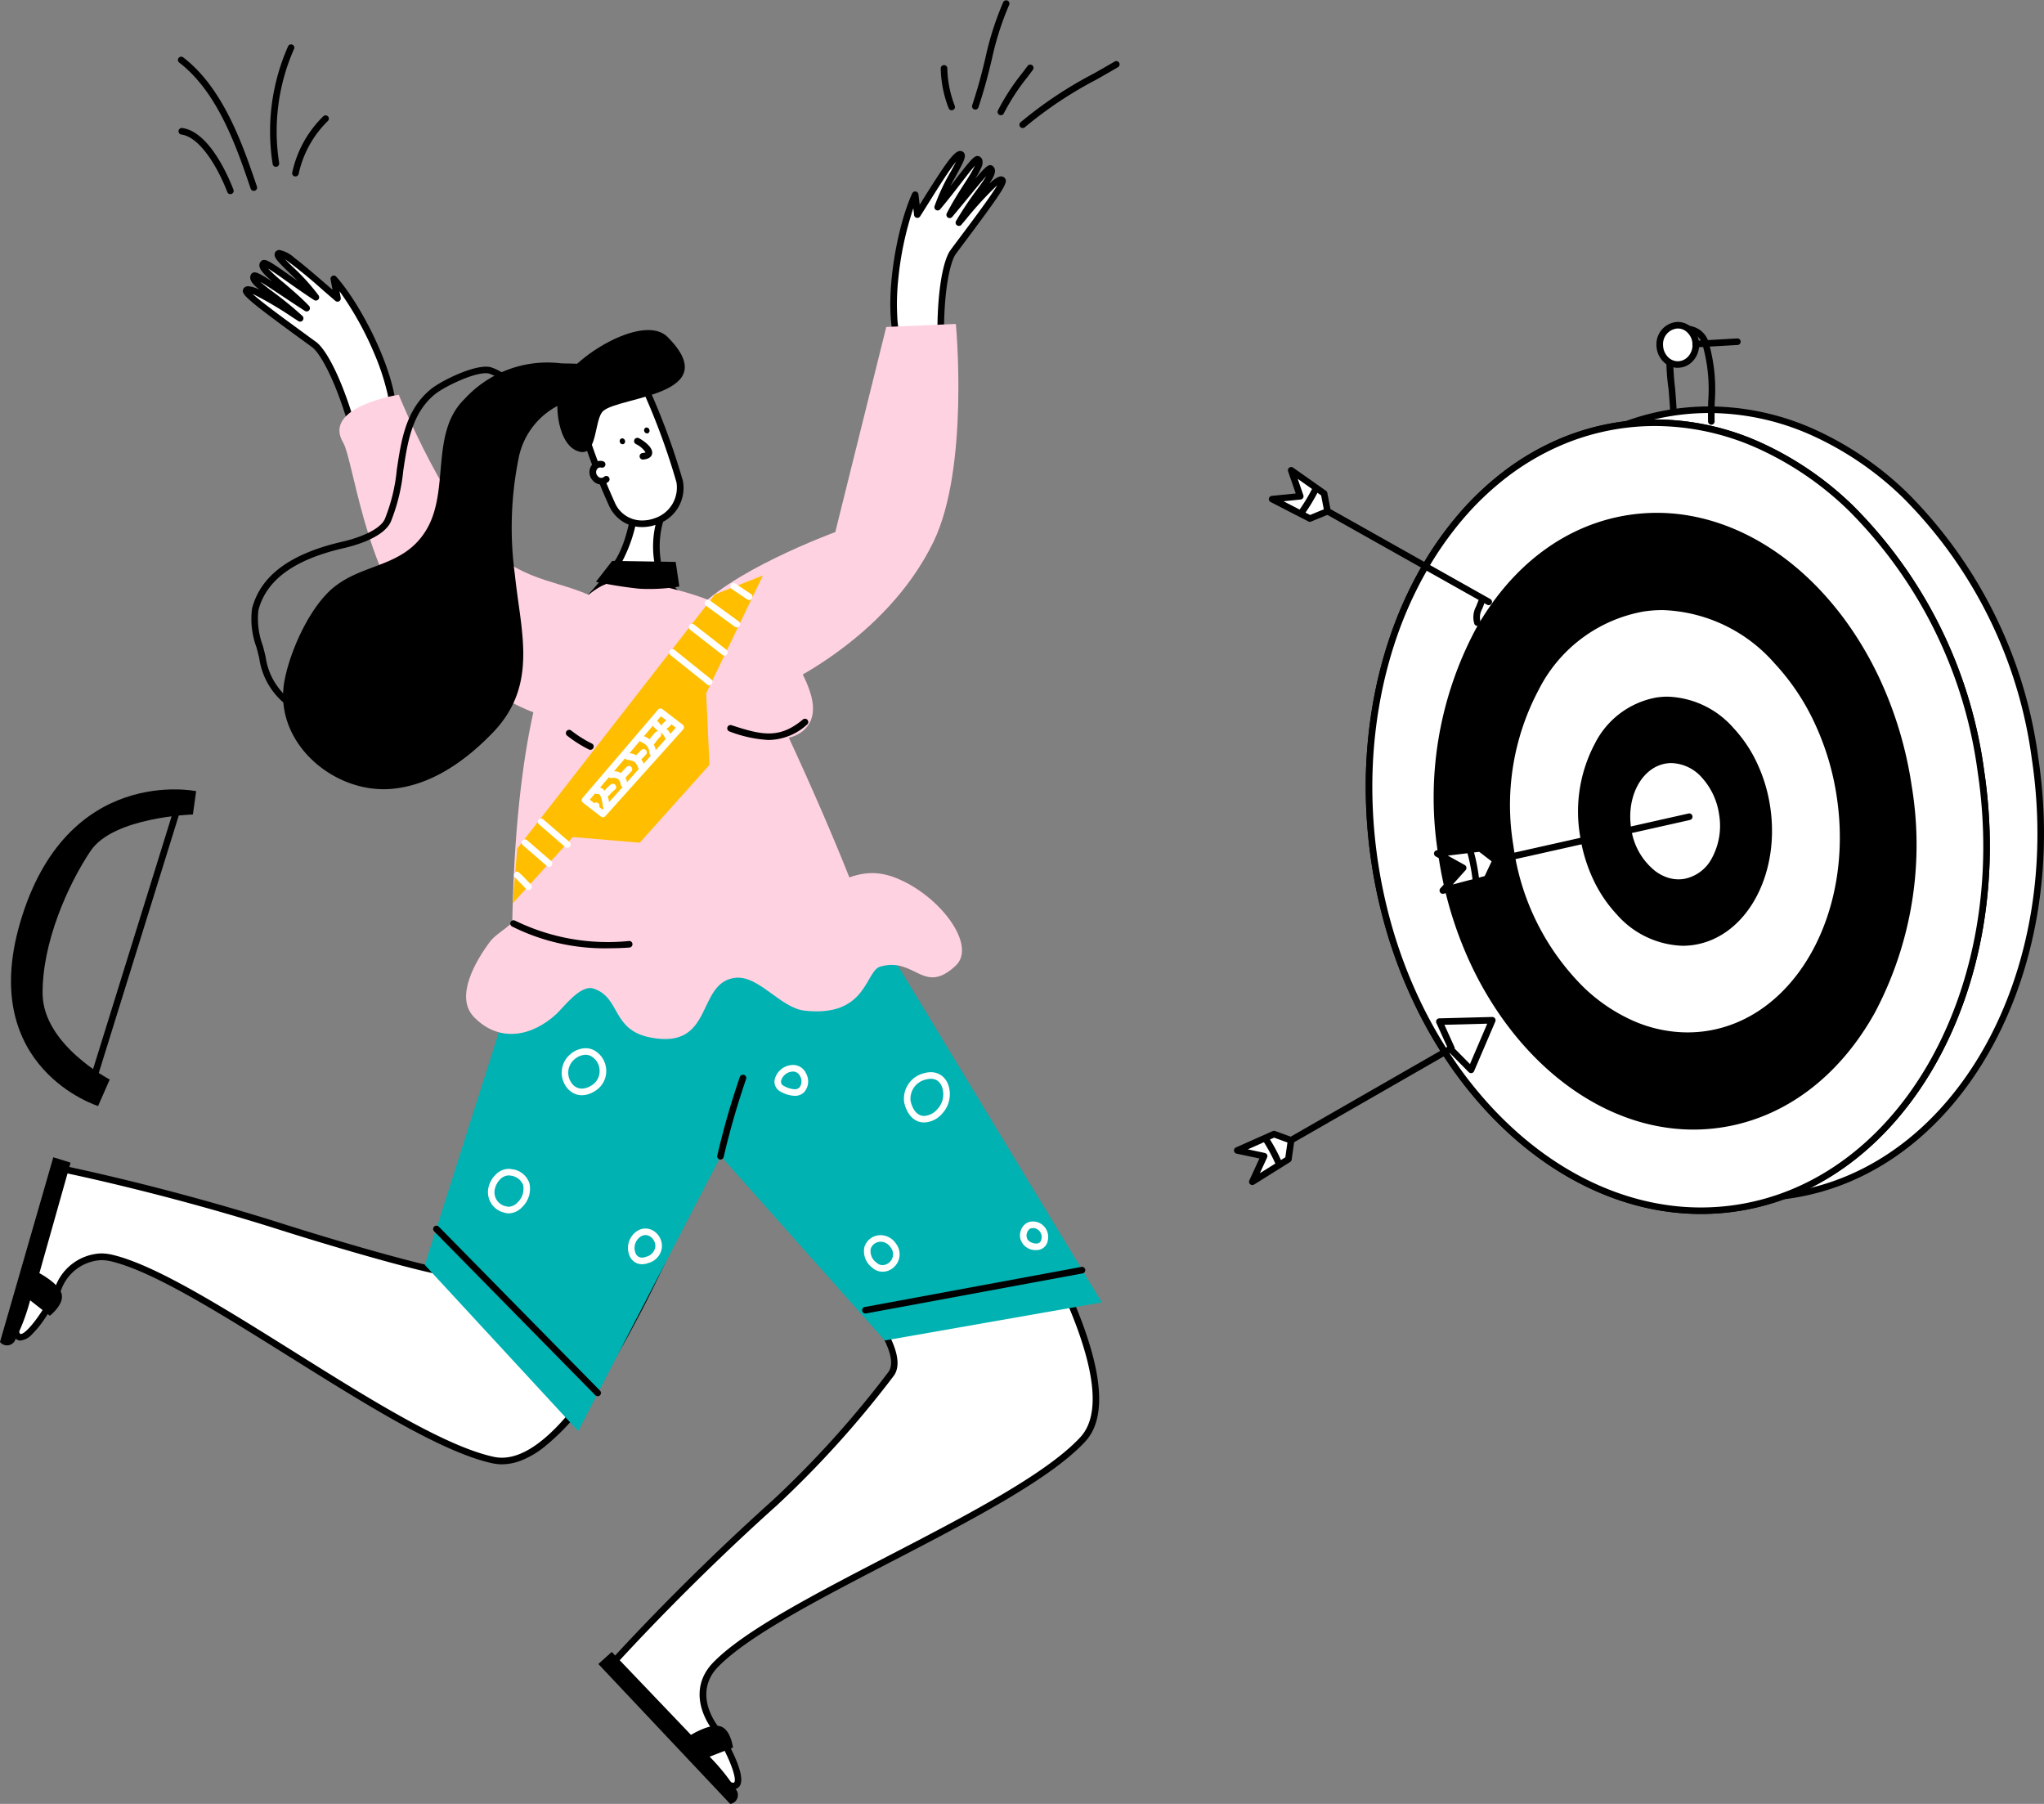 <svg xmlns="http://www.w3.org/2000/svg" xmlns:xlink="http://www.w3.org/1999/xlink" width="170" height="150" viewBox="0 0 170 150">
  <rect x="0" y="0" width="170" height="150" fill="#808080" stroke="none"/>
  <defs>
    <clipPath id="clip-path">
      <path id="Shape" d="M0,0H3.128V9.111H0Z" fill="none"/>
    </clipPath>
  </defs>
  <g id="Success" transform="translate(0 -0.987)">
    <g id="Element" transform="translate(102.628 27.757)">
      <g id="Group" transform="translate(10.962 0)">
        <path id="Shape-2" data-name="Shape" d="M.472,36.536C-2.22,18.565,6.883,2.306,20.8.221S48.2,11.014,50.892,28.985,44.481,63.213,30.556,65.3,3.164,54.507.472,36.536" transform="translate(4.775 7.302)" fill="#fff"/>
        <path id="Shape-3" data-name="Shape" d="M27.875,66.067c-6.294,0-12.549-2.95-17.612-8.308a34.2,34.2,0,0,1-3.427-4.281A37.717,37.717,0,0,1,4,48.5,40.513,40.513,0,0,1,1.842,42.93,42.8,42.8,0,0,1,0,30.169a40.223,40.223,0,0,1,.565-6.377,37.085,37.085,0,0,1,1.517-5.925,33.147,33.147,0,0,1,2.386-5.324A28.8,28.8,0,0,1,7.64,7.969a24.717,24.717,0,0,1,3.873-3.677,21.663,21.663,0,0,1,4.492-2.63A20.308,20.308,0,0,1,21.034.226,20.535,20.535,0,0,1,24.063,0a21.433,21.433,0,0,1,8.572,1.825A27.053,27.053,0,0,1,40.52,7.159,38.3,38.3,0,0,1,51.433,29.219c2.71,18.09-6.516,34.52-20.565,36.626A20.218,20.218,0,0,1,27.875,66.067ZM24.061.547a19.8,19.8,0,0,0-7.867,1.628,21.144,21.144,0,0,0-4.4,2.584A24.191,24.191,0,0,0,8.01,8.371a28.268,28.268,0,0,0-3.1,4.5A32.62,32.62,0,0,0,2.577,18.1,36.567,36.567,0,0,0,1.1,23.927,39.719,39.719,0,0,0,.548,30.2a42.3,42.3,0,0,0,1.81,12.553,40,40,0,0,0,2.114,5.485,37.2,37.2,0,0,0,2.786,4.9,33.674,33.674,0,0,0,3.361,4.213c4.963,5.273,11.092,8.176,17.256,8.177h0a19.772,19.772,0,0,0,2.912-.217c13.752-2.062,22.771-18.213,20.106-36A37.75,37.75,0,0,0,40.142,7.554a26.507,26.507,0,0,0-7.71-5.221A20.9,20.9,0,0,0,24.061.547Z" transform="translate(4.504 7.027)"/>
        <path id="Shape-4" data-name="Shape" d="M.472,36.536C-2.22,18.565,6.883,2.306,20.8.221S48.2,11.014,50.892,28.985,44.481,63.213,30.556,65.3,3.164,54.507.472,36.536" transform="translate(0.271 8.382)" fill="#fff"/>
        <path id="Shape-5" data-name="Shape" d="M27.875,66.068c-6.294,0-12.549-2.95-17.612-8.308a34.2,34.2,0,0,1-3.427-4.281A37.717,37.717,0,0,1,4,48.5,40.512,40.512,0,0,1,1.842,42.93,42.8,42.8,0,0,1,0,30.17a40.224,40.224,0,0,1,.565-6.377,37.085,37.085,0,0,1,1.517-5.925,33.147,33.147,0,0,1,2.386-5.324A28.8,28.8,0,0,1,7.64,7.969a24.718,24.718,0,0,1,3.873-3.677,21.664,21.664,0,0,1,4.492-2.63A20.308,20.308,0,0,1,21.034.226,20.529,20.529,0,0,1,24.065,0a21.429,21.429,0,0,1,8.571,1.825A27.055,27.055,0,0,1,40.52,7.16a38.3,38.3,0,0,1,10.913,22.06c2.71,18.09-6.516,34.52-20.565,36.626A20.22,20.22,0,0,1,27.875,66.068ZM24.061.547a19.8,19.8,0,0,0-7.867,1.628,21.144,21.144,0,0,0-4.4,2.584A24.191,24.191,0,0,0,8.01,8.372a28.269,28.269,0,0,0-3.1,4.5A32.621,32.621,0,0,0,2.577,18.1,36.57,36.57,0,0,0,1.1,23.927,39.719,39.719,0,0,0,.548,30.2a42.3,42.3,0,0,0,1.81,12.553,40,40,0,0,0,2.114,5.485,37.2,37.2,0,0,0,2.786,4.9,33.675,33.675,0,0,0,3.361,4.213c4.963,5.273,11.092,8.177,17.256,8.177h0a19.771,19.771,0,0,0,2.912-.217c13.752-2.062,22.771-18.214,20.106-36A37.753,37.753,0,0,0,40.142,7.555a26.508,26.508,0,0,0-7.71-5.221A20.9,20.9,0,0,0,24.061.547Z" transform="translate(0 8.107)"/>
        <path id="Shape-6" data-name="Shape" d="M.472,36.536C-2.22,18.565,6.883,2.306,20.8.221S48.2,11.014,50.892,28.985,44.481,63.213,30.556,65.3,3.164,54.507.472,36.536" transform="translate(0.271 8.382)" fill="#fff"/>
        <path id="Shape-7" data-name="Shape" d="M27.875,66.068c-6.294,0-12.549-2.95-17.612-8.308a34.2,34.2,0,0,1-3.427-4.281A37.717,37.717,0,0,1,4,48.5,40.512,40.512,0,0,1,1.842,42.93,42.8,42.8,0,0,1,0,30.17a40.224,40.224,0,0,1,.565-6.377,37.085,37.085,0,0,1,1.517-5.925,33.147,33.147,0,0,1,2.386-5.324A28.8,28.8,0,0,1,7.64,7.969a24.718,24.718,0,0,1,3.873-3.677,21.664,21.664,0,0,1,4.492-2.63A20.308,20.308,0,0,1,21.034.226,20.529,20.529,0,0,1,24.065,0a21.429,21.429,0,0,1,8.571,1.825A27.055,27.055,0,0,1,40.52,7.16a38.3,38.3,0,0,1,10.913,22.06c2.71,18.09-6.516,34.52-20.565,36.626A20.22,20.22,0,0,1,27.875,66.068ZM24.061.547a19.8,19.8,0,0,0-7.867,1.628,21.144,21.144,0,0,0-4.4,2.584A24.191,24.191,0,0,0,8.01,8.372a28.269,28.269,0,0,0-3.1,4.5A32.621,32.621,0,0,0,2.577,18.1,36.57,36.57,0,0,0,1.1,23.927,39.719,39.719,0,0,0,.548,30.2a42.3,42.3,0,0,0,1.81,12.553,40,40,0,0,0,2.114,5.485,37.2,37.2,0,0,0,2.786,4.9,33.675,33.675,0,0,0,3.361,4.213c4.963,5.273,11.092,8.177,17.256,8.177h0a19.771,19.771,0,0,0,2.912-.217c13.752-2.062,22.771-18.214,20.106-36A37.753,37.753,0,0,0,40.142,7.555a26.508,26.508,0,0,0-7.71-5.221A20.9,20.9,0,0,0,24.061.547Z" transform="translate(0 8.107)"/>
        <path id="Shape-8" data-name="Shape" d="M.374,28.9C-1.759,14.686,5.446,1.825,16.461.175s21.667,8.538,23.8,22.754-5.072,27.08-16.086,28.727S2.5,43.119.374,28.9" transform="translate(5.411 15.6)"/>
        <path id="Shape-9" data-name="Shape" d="M22.114,52.375c-4.993,0-9.955-2.339-13.971-6.585A27.11,27.11,0,0,1,5.425,42.4a29.884,29.884,0,0,1-2.252-3.943A32.8,32.8,0,0,1,.379,29.215,30.343,30.343,0,0,1,3.524,9.965C6.6,4.464,11.282.988,16.7.177A16.1,16.1,0,0,1,19.073,0c4.992,0,9.952,2.339,13.967,6.586A27.121,27.121,0,0,1,35.758,9.98a29.9,29.9,0,0,1,2.253,3.943,32.828,32.828,0,0,1,2.8,9.237A30.359,30.359,0,0,1,37.66,42.412c-3.08,5.5-7.758,8.977-13.17,9.787A16.088,16.088,0,0,1,22.114,52.375ZM19.076.546a15.59,15.59,0,0,0-2.3.171C11.534,1.5,7,4.881,4,10.232a29.8,29.8,0,0,0-3.081,18.9,32.3,32.3,0,0,0,2.729,9.05,29.375,29.375,0,0,0,2.2,3.864A26.588,26.588,0,0,0,8.5,45.374c3.916,4.162,8.75,6.455,13.613,6.456a15.646,15.646,0,0,0,2.3-.171c5.241-.784,9.778-4.163,12.774-9.514a29.817,29.817,0,0,0,3.082-18.9,32.328,32.328,0,0,0-2.731-9.051,29.39,29.39,0,0,0-2.2-3.864A26.6,26.6,0,0,0,32.686,7C28.77,2.838,23.937.546,19.076.546Z" transform="translate(5.136 15.328)" fill="#fff"/>
        <path id="Shape-10" data-name="Shape" d="M.257,19.885C-1.21,10.1,3.746,1.255,11.325.12S26.232,5.995,27.7,15.775,24.21,34.4,16.631,35.539,1.72,29.664.257,19.885" transform="translate(11.751 23.686)" fill="#fff"/>
        <path id="Shape-11" data-name="Shape" d="M15.279,36.205a11.788,11.788,0,0,1-4.712-1,14.842,14.842,0,0,1-4.331-2.929A20.959,20.959,0,0,1,.262,20.2,20.96,20.96,0,0,1,2.435,6.9,12.708,12.708,0,0,1,11.559.123,11.151,11.151,0,0,1,13.206,0,13.453,13.453,0,0,1,22.87,4.551a19.594,19.594,0,0,1,3.44,5.071,22.659,22.659,0,0,1,1.934,6.385,23.287,23.287,0,0,1,.257,3.662,22.006,22.006,0,0,1-.312,3.5,20.3,20.3,0,0,1-.834,3.247,18.162,18.162,0,0,1-1.311,2.918A15.8,15.8,0,0,1,24.3,31.837a13.573,13.573,0,0,1-2.128,2.015,11.908,11.908,0,0,1-2.467,1.442,11.186,11.186,0,0,1-4.428.911ZM13.211.546a10.6,10.6,0,0,0-1.57.117,12.176,12.176,0,0,0-8.729,6.5A20.417,20.417,0,0,0,.8,20.117,20.413,20.413,0,0,0,6.614,31.879,14.293,14.293,0,0,0,10.773,34.7a11.271,11.271,0,0,0,4.513.963,10.769,10.769,0,0,0,1.58-.117C24.281,34.431,29.143,25.7,27.7,16.088a22.164,22.164,0,0,0-1.869-6.2,19.076,19.076,0,0,0-3.317-4.924A12.919,12.919,0,0,0,13.211.546Z" transform="translate(11.476 23.414)"/>
        <path id="Shape-12" data-name="Shape" d="M.154,11.856C-.722,6.024,2.234.748,6.75.072s8.89,3.5,9.766,9.334-2.08,11.107-6.6,11.785-8.89-3.5-9.761-9.335" transform="translate(17.394 30.885)"/>
        <path id="Shape-13" data-name="Shape" d="M9.234,21.807h0A8.13,8.13,0,0,1,3.4,19.067a11.778,11.778,0,0,1-2.075-3.054A13.6,13.6,0,0,1,.158,12.169a12.6,12.6,0,0,1,1.308-8A7.68,7.68,0,0,1,6.983.074a6.751,6.751,0,0,1,1-.074,8.134,8.134,0,0,1,5.836,2.74,11.791,11.791,0,0,1,2.077,3.053A13.6,13.6,0,0,1,17.06,9.638c.892,5.971-2.172,11.4-6.83,12.1A6.781,6.781,0,0,1,9.234,21.807ZM7.985.546a6.246,6.246,0,0,0-.92.069A7.151,7.151,0,0,0,1.942,4.437,12.061,12.061,0,0,0,.7,12.088a13.089,13.089,0,0,0,1.1,3.658,11.258,11.258,0,0,0,1.954,2.906,7.6,7.6,0,0,0,5.481,2.609,6.242,6.242,0,0,0,.914-.068c4.36-.654,7.218-5.8,6.371-11.474a13.113,13.113,0,0,0-1.1-3.658,11.27,11.27,0,0,0-1.954-2.906A7.6,7.6,0,0,0,7.985.546Z" transform="translate(17.12 30.613)" fill="#fff"/>
        <path id="Shape-14" data-name="Shape" d="M.073,5.7c-.419-2.8,1-5.336,3.169-5.661S7.513,1.717,7.936,4.519s-1,5.336-3.173,5.66S.493,8.5.073,5.7" transform="translate(21.724 36.409)" fill="#fff"/>
        <path id="Shape-15" data-name="Shape" d="M4.562,10.76a3.5,3.5,0,0,1-1.153-.2,4.154,4.154,0,0,1-1.1-.587A6,6,0,0,1,.076,6.009,6.64,6.64,0,0,1,.1,3.881,5.66,5.66,0,0,1,.742,2.048,4.348,4.348,0,0,1,1.9.7,3.446,3.446,0,0,1,3.474.037,3.394,3.394,0,0,1,3.972,0a4.05,4.05,0,0,1,2.9,1.35,6.3,6.3,0,0,1,1.608,3.4,6.2,6.2,0,0,1-.647,3.934,3.828,3.828,0,0,1-2.756,2.037A3.437,3.437,0,0,1,4.562,10.76ZM3.974.546h0a2.856,2.856,0,0,0-.419.031C1.538.879.22,3.279.616,5.928A5.46,5.46,0,0,0,2.638,9.535a3.611,3.611,0,0,0,.943.507,2.967,2.967,0,0,0,.985.171,2.872,2.872,0,0,0,.429-.032,3.3,3.3,0,0,0,2.36-1.764,5.654,5.654,0,0,0,.583-3.585A5.783,5.783,0,0,0,6.515,1.765,3.518,3.518,0,0,0,3.975.546Z" transform="translate(21.452 36.136)"/>
        <path id="Shape-16" data-name="Shape" d="M3.744,8.231a.273.273,0,0,1-.273-.268c-.009-.545,0-1.09.009-1.616a13.48,13.48,0,0,0-.513-4.91A1.384,1.384,0,0,0,1.691.547a1.094,1.094,0,0,0-1.083.691A22.288,22.288,0,0,0,.735,5.245c.062.8.117,1.489.122,1.873a.274.274,0,0,1-.27.277h0a.273.273,0,0,1-.273-.27C.305,6.759.252,6.078.19,5.288A16.742,16.742,0,0,1,.1,1.03,1.625,1.625,0,0,1,1.7,0,1.928,1.928,0,0,1,3.482,1.255a14.1,14.1,0,0,1,.545,5.1c-.009.521-.019,1.061-.009,1.6a.274.274,0,0,1-.268.278Z" transform="translate(24.998 0.313)"/>
        <path id="Shape-17" data-name="Shape" d="M0,1.66A1.574,1.574,0,0,1,1.472,0,1.57,1.57,0,0,1,3,1.609,1.572,1.572,0,0,1,1.528,3.268,1.574,1.574,0,0,1,0,1.66" transform="translate(24.451 0.273)" fill="#fff"/>
        <path id="Shape-18" data-name="Shape" d="M1.777,3.815A1.7,1.7,0,0,1,.535,3.267,1.978,1.978,0,0,1,0,1.938H0A1.85,1.85,0,0,1,1.741,0h.027A1.711,1.711,0,0,1,2.961.492a1.98,1.98,0,0,1,.586,1.386,1.978,1.978,0,0,1-.54,1.4,1.7,1.7,0,0,1-1.2.532ZM1.791.546H1.75a1.3,1.3,0,0,0-1.2,1.382,1.443,1.443,0,0,0,.369.947,1.144,1.144,0,0,0,.847.393H1.8A1.161,1.161,0,0,0,2.613,2.9,1.431,1.431,0,0,0,3,1.887a1.431,1.431,0,0,0-.42-1A1.109,1.109,0,0,0,1.791.546Z" transform="translate(24.178)"/>
        <path id="Shape-19" data-name="Shape" d="M.273.741A.273.273,0,0,1,.258.2l3.5-.2a.273.273,0,1,1,.03.546l-3.5.2H.273" transform="translate(27.134 1.371)"/>
      </g>
      <g id="Group-2" data-name="Group" transform="translate(0 12.065)">
        <path id="Shape-20" data-name="Shape" d="M0,0,13.684,7.742" transform="translate(7.609 3.422)" fill="#fff"/>
        <g id="Group-3" data-name="Group" transform="translate(2.902 0)">
          <path id="Shape-21" data-name="Shape" d="M13.877,8.195a.274.274,0,0,1-.134-.035L.139.509A.272.272,0,1,1,.408.035l13.6,7.651a.272.272,0,0,1-.135.509" transform="translate(4.414 3.292)"/>
          <path id="Shape-22" data-name="Shape" d="M4.607,3.411,4.324,1.929,1.586,0l.748,2.159L0,2.4,3.144,4.015Z" transform="translate(0.273 0.272)" fill="#fff"/>
          <path id="Shape-23" data-name="Shape" d="M3.417,4.559a.271.271,0,0,1-.125-.031L.147,2.91a.272.272,0,0,1,.1-.512l1.991-.2L1.6.36A.273.273,0,0,1,2.017.05L4.755,1.979a.271.271,0,0,1,.111.171l.283,1.481a.273.273,0,0,1-.164.3l-1.463.6A.286.286,0,0,1,3.417,4.559ZM2.4.983l.471,1.36a.268.268,0,0,1-.028.235.272.272,0,0,1-.2.124l-1.422.144L3.43,3.987l1.14-.471L4.349,2.36Z" transform="translate(0)"/>
          <path id="Shape-24" data-name="Shape" d="M.273,2.346a.272.272,0,0,1-.22-.433A14.565,14.565,0,0,0,1.071.222L1.114.143A.273.273,0,0,1,1.595.4L1.551.48A14.99,14.99,0,0,1,.493,2.235a.274.274,0,0,1-.221.111" transform="translate(2.52 1.605)"/>
          <path id="Shape-25" data-name="Shape" d="M.128,1.71C.008.913.062,1.028.457,0" transform="translate(17.218 11.231)" fill="#fff"/>
          <path id="Shape-26" data-name="Shape" d="M.329,2.254a.273.273,0,0,1-.27-.232A1.886,1.886,0,0,1,.22.637C.27.513.331.363.4.175a.273.273,0,0,1,.51.194C.84.561.778.714.727.841A1.406,1.406,0,0,0,.6,1.942a.273.273,0,0,1-.23.309.28.28,0,0,1-.041,0" transform="translate(17.016 10.959)"/>
        </g>
        <path id="Shape-27" data-name="Shape" d="M0,10.083l13.527-7.76-1-2.208L16.925,0,15.162,4.12,13.494,2.434" transform="translate(4.548 45.915)" fill="#fff"/>
        <g id="Group-4" data-name="Group" transform="translate(0 45.729)">
          <path id="Shape-28" data-name="Shape" d="M.273,10.639a.274.274,0,0,1-.136-.511L13.456,2.485,12.558.5a.274.274,0,0,1,.017-.258A.271.271,0,0,1,12.8.115L17.2,0a.282.282,0,0,1,.233.12.274.274,0,0,1,.025.262L15.694,4.506a.272.272,0,0,1-.444.085l-1.58-1.6L.408,10.6A.27.27,0,0,1,.273,10.639ZM16.788.558,13.225.651l.83,1.834a.279.279,0,0,1,.023.144l1.273,1.288Z" transform="translate(4.278 0)"/>
          <path id="Shape-29" data-name="Shape" d="M4.479.519,3.06,0,0,1.362l2.239.469L1.255,3.963l3-1.877Z" transform="translate(0.273 9.739)" fill="#fff"/>
          <path id="Shape-30" data-name="Shape" d="M1.528,4.51a.273.273,0,0,1-.181-.069.276.276,0,0,1-.067-.32L2.12,2.3l-1.9-.4a.274.274,0,0,1-.055-.518L3.222.024A.266.266,0,0,1,3.332,0a.272.272,0,0,1,.093.016L4.844.535a.274.274,0,0,1,.177.3L4.8,2.4a.273.273,0,0,1-.126.193l-3,1.877A.27.27,0,0,1,1.528,4.51ZM3.342.569l-2.185.973,1.41.3a.275.275,0,0,1,.188.145.272.272,0,0,1,0,.238l-.6,1.3L4.274,2.2,4.449.973,3.342.569Z" transform="translate(0 9.466)"/>
          <path id="Shape-31" data-name="Shape" d="M1.27,2.407a.272.272,0,0,1-.252-.169A13.494,13.494,0,0,0,.126.562L.038.413A.273.273,0,1,1,.508.134L.595.281a13.75,13.75,0,0,1,.927,1.748.274.274,0,0,1-.252.378" transform="translate(2.411 9.923)"/>
        </g>
        <path id="Shape-32" data-name="Shape" d="M0,3.6,16.385,0" transform="translate(21.473 29.17)" fill="#fff"/>
        <g id="Group-5" data-name="Group" transform="translate(16.639 28.804)">
          <path id="Shape-33" data-name="Shape" d="M.272,4.215a.275.275,0,0,1-.059-.543L16.545.007a.271.271,0,0,1,.326.208.275.275,0,0,1-.207.328L.332,4.208a.271.271,0,0,1-.06.007" transform="translate(4.622 0)"/>
          <path id="Shape-34" data-name="Shape" d="M4.86.989,3.568,0,0,.426l2.153,1.2L.463,3.5l3.67-.971Z" transform="translate(0.273 2.909)" fill="#fff"/>
          <path id="Shape-35" data-name="Shape" d="M.736,4.05A.271.271,0,0,1,.5,3.918a.278.278,0,0,1,.031-.327L1.993,1.97.141.941a.275.275,0,0,1,.1-.513L3.808,0l.033,0a.268.268,0,0,1,.164.056L5.3,1.045a.276.276,0,0,1,.081.336L4.653,2.922a.274.274,0,0,1-.177.148l-3.67.971A.262.262,0,0,1,.736,4.05ZM3.763.56,1.147.873l1.41.784a.276.276,0,0,1,.071.425L1.554,3.275l2.66-.7.577-1.224Z" transform="translate(0 2.634)"/>
          <path id="Shape-36" data-name="Shape" d="M.707,2.78a.274.274,0,0,1-.271-.249A14.864,14.864,0,0,0,.05.519L.008.339a.275.275,0,0,1,.2-.331.274.274,0,0,1,.329.2L.581.39a15.275,15.275,0,0,1,.4,2.089.274.274,0,0,1-.246.3H.707" transform="translate(2.76 2.898)"/>
        </g>
      </g>
    </g>
    <g id="Element-2" data-name="Element" transform="translate(0.914 66.628)">
      <path id="Shape-37" data-name="Shape" d="M15.4.147S4.6-2.115.75,11.111C-2.77,23.2,7.243,26.329,7.243,26.329l.969-2.206s-5.536-2.89-5.582-7.117S4.712,7.965,6.616,5.121s8.513-3.035,8.513-3.035Z" transform="translate(0 0)"/>
      <path id="Shape-38" data-name="Shape" d="M.274,23.772a.29.29,0,0,1-.081-.012.273.273,0,0,1-.181-.341L7.23.193a.274.274,0,0,1,.524.161L.536,23.58a.274.274,0,0,1-.262.192" transform="translate(6.507 0.829)"/>
    </g>
    <g id="Сharacter" transform="translate(0 0.987)">
      <path id="Shape-39" data-name="Shape" d="M63.506,13.072S46.631,3.389,47.091,0c0,0-6.037,39.361-10.809,39.111-1.619-.087-8.984-2.2-14.125-3.832-10.032-3.186-18.436-4.86-18.436-4.86S-.1,41.027,0,43.568s2.544-.913,3.571-3.133S6.31,37.45,8.082,37.882c7.352,1.784,23.779,15.106,31.686,16.792,10.04,2.138,23.738-41.6,23.738-41.6" transform="translate(1.26 66.732)" fill="#fff"/>
      <path id="Shape-40" data-name="Shape" d="M40.766,55.3a3.764,3.764,0,0,1-.782-.082c-4.145-.883-10.576-4.911-16.8-8.805l-.005,0c-5.86-3.67-11.394-7.136-14.892-7.984a3.654,3.654,0,0,0-.864-.107,3.734,3.734,0,0,0-3.332,2.509A18.973,18.973,0,0,1,2.7,43.238,8.058,8.058,0,0,1,1.69,44.476a1.557,1.557,0,0,1-.969.534A.59.59,0,0,1,.609,45C.234,44.925.03,44.539,0,43.852a13.075,13.075,0,0,1,.52-3.092c.3-1.18.717-2.638,1.252-4.333C2.718,33.434,3.7,30.714,3.738,30.6a.273.273,0,0,1,.256-.181.27.27,0,0,1,.055.006c.021,0,2.18.438,5.54,1.257,3.062.747,7.79,1.979,12.925,3.611,5.6,1.775,12.573,3.74,14.057,3.82h.037c1.048,0,2.311-2.329,3.752-6.921.689-2.195,1.789-6.114,3.123-12.324C45.563,10.176,47.08.33,47.095.232A.272.272,0,0,1,47.365,0L47.4,0a.274.274,0,0,1,.232.307c-.32,2.353,9.56,8.943,16.28,12.8a.275.275,0,0,1,.125.319v0c-.144.455-3.568,11.263-8.113,21.626-1.466,3.342-2.9,6.314-4.269,8.832A52.382,52.382,0,0,1,47.7,50.217a18.385,18.385,0,0,1-3.634,3.807,7.426,7.426,0,0,1-1.692.954A4.469,4.469,0,0,1,40.766,55.3ZM7.4,37.763a4.3,4.3,0,0,1,1.016.127c3.584.87,9.155,4.359,15.054,8.053,6.181,3.871,12.573,7.874,16.625,8.738a3.2,3.2,0,0,0,.663.069c1.933,0,4.166-1.7,6.637-5.054a80.625,80.625,0,0,0,8.025-14.853c1.8-4.1,3.625-8.725,5.428-13.746,1.407-3.919,2.347-6.825,2.6-7.623-1-.576-4.52-2.64-7.994-5-1.956-1.33-3.6-2.553-4.888-3.634a14.149,14.149,0,0,1-3.125-3.321c-.48,2.989-1.777,10.772-3.428,18.465-1.74,8.1-3.37,13.792-4.846,16.905a7.685,7.685,0,0,1-1.533,2.35,1.376,1.376,0,0,1-.963.426c-.049,0-.094,0-.133,0-1.7-.091-9.326-2.3-14.194-3.844-8.977-2.852-16.716-4.5-18.176-4.805-.264.743-1.192,3.382-2.05,6.141C1.641,38.7,1.264,40.025,1,41.091a11.738,11.738,0,0,0-.452,2.74c.02.492.13.624.168.632a.149.149,0,0,0,.031,0c.227,0,.694-.442,1.251-1.183a15.544,15.544,0,0,0,1.6-2.69A4.238,4.238,0,0,1,7.4,37.763Z" transform="translate(0.986 66.462)"/>
      <path id="Shape-41" data-name="Shape" d="M17.487,1.492S6.576-2.235,3.83,2.092c-2.659,4.2,2.86,16.471,1.541,15.427,0,0,20.541,17.943,17.9,21.927a83.085,83.085,0,0,1-9.711,10.768C5.717,57.241,0,63.63,0,63.63s7.188,8.68,9.432,9.888.505-2.656-.884-4.666-1.179-3.878.095-5.185c5.277-5.427,25.09-12.8,30.56-18.757C46.148,37.349,17.487,1.492,17.487,1.492" transform="translate(50.87 74.759)" fill="#fff"/>
      <path id="Shape-42" data-name="Shape" d="M10.4,74.3a1.823,1.823,0,0,1-.82-.26,13.054,13.054,0,0,1-2.4-2.02c-.866-.855-1.907-1.959-3.095-3.281C2.054,66.482.26,64.323.062,64.084a.275.275,0,0,1,.007-.357c.06-.067,1.5-1.665,3.9-4.134,2.2-2.259,5.665-5.706,9.679-9.3a82.966,82.966,0,0,0,9.666-10.716C25.374,36.469,11.128,22.951,5.464,18a.272.272,0,0,1-.03-.381.277.277,0,0,1,.133-.088c-.061-.428-.342-1.4-.613-2.344l0-.015v0C3.865,11.408,2.05,5.1,3.872,2.226,4.809.749,6.706,0,9.51,0a20.569,20.569,0,0,1,2.883.223c.836.12,1.718.287,2.621.5,1.578.368,2.711.75,2.835.792a.273.273,0,0,1,.125.088C19.15,3.072,46.7,37.729,39.677,45.375c-2.868,3.124-9.607,6.618-16.124,10l0,0-.006,0c-6.132,3.179-11.923,6.181-14.432,8.762-1.266,1.3-1.29,3.063-.065,4.839.554.8,2.619,4.232,1.824,5.122A.607.607,0,0,1,10.4,74.3ZM9.465.553h0c-2.578,0-4.3.661-5.131,1.966-1.691,2.67.152,9.069,1.142,12.507a9.418,9.418,0,0,1,.639,2.823c1.234,1.093,5.579,4.99,9.667,9.23,6.569,6.814,9.182,11,7.989,12.8A83.811,83.811,0,0,1,14.013,50.7C7.006,56.977,1.639,62.812.635,63.918c.508.608,2.317,2.759,4.244,4.887,1.089,1.2,2.039,2.2,2.824,2.97a11.725,11.725,0,0,0,2.132,1.783,1.277,1.277,0,0,0,.552.2c.055,0,.072-.014.076-.018.291-.325-.578-2.584-1.866-4.447-1.387-2.011-1.342-4.027.124-5.531,2.571-2.644,8.4-5.667,14.574-8.867l0,0,0,0c6.475-3.357,13.17-6.827,15.973-9.881,2.747-2.991-.117-11.363-8.283-24.213C25.074,11.479,18.345,2.948,17.6,2.006c-.312-.1-1.447-.461-2.96-.8A24.158,24.158,0,0,0,9.466.553Z" transform="translate(50.597 74.479)"/>
      <path id="Shape-43" data-name="Shape" d="M8.447,1.1c.966,1.664-1.085,4.24-.115,7.232.436,1.349,3.608,3.758,4.282,5.085,1.348,2.666.806,3.8.916,4.732a14.813,14.813,0,0,0-2.277-1.8c-.842-.06-1.315,3.506-2.075,3.2-.953-.386-3.312-.437-4.274-.759-1.163-.388-1.212-5.23-2.318-5.75C2.127,12.826-.072,14.98,0,14.471c.308-2.085,3.419-4.313,4.989-7S6.536.152,6.536.152s.945-.714,1.911.951" transform="translate(46.512 39.094)" fill="#fff"/>
      <path id="Shape-44" data-name="Shape" d="M9.546,20.117a.519.519,0,0,1-.2-.039,10.907,10.907,0,0,0-2.233-.406H7.109a11.99,11.99,0,0,1-2.018-.346c-.74-.247-1.036-1.573-1.379-3.108h0c-.244-1.094-.548-2.455-.968-2.653a7.157,7.157,0,0,0-1.306.866c-.594.445-.891.669-1.117.669a.316.316,0,0,1-.166-.047A.33.33,0,0,1,0,14.705c.19-1.287,1.347-2.587,2.572-3.963l0,0A20.464,20.464,0,0,0,5.028,7.607C6.521,5.054,6.537.616,6.536.428a.275.275,0,0,1,.108-.22A1.173,1.173,0,0,1,7.32,0a1.274,1.274,0,0,1,.251.025A2.243,2.243,0,0,1,8.957,1.239c.513.883.281,1.924.012,3.13a7.609,7.609,0,0,0-.1,4.154A10.393,10.393,0,0,0,11.086,11.2a12.219,12.219,0,0,1,2.045,2.367,7.191,7.191,0,0,1,.945,4.122,4.307,4.307,0,0,0,0,.7.279.279,0,0,1-.272.308.4.4,0,0,1-.256-.138h0A10.447,10.447,0,0,0,11.486,16.9h0c-.2,0-.595,1.058-.765,1.51v0c-.3.8-.56,1.486-.962,1.661A.519.519,0,0,1,9.546,20.117ZM2.785,13.027a.441.441,0,0,1,.192.041c.662.312.943,1.57,1.269,3.027v0c.254,1.141.571,2.56,1.019,2.71a12.1,12.1,0,0,0,1.915.322,11.1,11.1,0,0,1,2.375.442,4.387,4.387,0,0,0,.652-1.356l.016-.043c.368-.976.686-1.818,1.273-1.818l.051,0c.126.009.36.025,1.976,1.453,0-.04,0-.081.006-.122v-.022a6.7,6.7,0,0,0-.886-3.847A12.345,12.345,0,0,0,10.7,11.59l0,0a10.023,10.023,0,0,1-2.354-2.9,8.049,8.049,0,0,1,.089-4.437v0a3.967,3.967,0,0,0,.049-2.737,1.8,1.8,0,0,0-1.01-.95A.717.717,0,0,0,7.323.547a.682.682,0,0,0-.24.044A23.248,23.248,0,0,1,6.827,3.64,12.138,12.138,0,0,1,5.5,7.883,20.93,20.93,0,0,1,2.987,11.1,11.474,11.474,0,0,0,.662,14.321c.139-.1.29-.212.446-.329C1.886,13.409,2.423,13.027,2.785,13.027Z" transform="translate(46.239 38.817)"/>
      <path id="Shape-45" data-name="Shape" d="M4.853.5A57.2,57.2,0,0,1,8.4,9.714a2.923,2.923,0,0,1-2.014,3.318,2.811,2.811,0,0,1-3.641-1.48A56.134,56.134,0,0,1,.037,4.211,3.175,3.175,0,0,1,1.048,1.187C2.108.462,4.3-.658,4.853.5" transform="translate(48.13 30.329)" fill="#fff"/>
      <path id="Shape-46" data-name="Shape" d="M5.559,13.775a3.051,3.051,0,0,1-1.578-.424,3.084,3.084,0,0,1-1.214-1.412A55.913,55.913,0,0,1,.036,4.519c-.067-.543-.183-2.386,1.128-3.284a10.158,10.158,0,0,1,1.208-.7A4.418,4.418,0,0,1,4.216,0a1.647,1.647,0,0,1,.427.052,1.1,1.1,0,0,1,.729.6A57.343,57.343,0,0,1,8.939,9.934a3.186,3.186,0,0,1-2.188,3.628A3.494,3.494,0,0,1,5.559,13.775ZM4.219.547A3.586,3.586,0,0,0,2.889.9a8.849,8.849,0,0,0-1.416.788C.416,2.41.521,3.986.579,4.452a56.122,56.122,0,0,0,2.686,7.261,2.45,2.45,0,0,0,2.306,1.513,2.909,2.909,0,0,0,.992-.177A2.679,2.679,0,0,0,8.4,10.041,56.775,56.775,0,0,0,4.878.891.547.547,0,0,0,4.5.581,1.071,1.071,0,0,0,4.219.547Z" transform="translate(47.858 30.052)"/>
      <path id="Shape-47" data-name="Shape" d="M.725,1.809A.274.274,0,0,1,.7,1.263a.75.75,0,0,0,.254-.055A2,2,0,0,0,.163.524a.273.273,0,0,1,.221-.5C.546.1,1.6.71,1.5,1.316c-.032.2-.189.441-.751.492Z" transform="translate(52.738 36.406)"/>
      <path id="Shape-48" data-name="Shape" d="M1.046,1.138H.993" transform="translate(48.838 40.259)" fill="#231009"/>
      <path id="Shape-49" data-name="Shape" d="M1.12,1.256C.38,1.833-.4.686.228.143A.614.614,0,0,1,.779.019" transform="translate(49.298 38.599)" fill="#fff"/>
      <path id="Shape-50" data-name="Shape" d="M.97,1.96A.926.926,0,0,1,.253,1.6.986.986,0,0,1,.324.21a.89.89,0,0,1,.8-.182.273.273,0,0,1-.134.53.344.344,0,0,0-.3.063.449.449,0,0,0-.008.632.365.365,0,0,0,.552.06.273.273,0,0,1,.336.431A.962.962,0,0,1,.97,1.96" transform="translate(49.023 38.323)"/>
      <path id="Shape-51" data-name="Shape" d="M.137.955.5.851" transform="translate(66.786 55.512)" fill="#090603"/>
      <path id="Shape-52" data-name="Shape" d="M.43.166a.236.236,0,0,0-.3-.153A.234.234,0,0,0,.019.324.233.233,0,0,0,.311.477.236.236,0,0,0,.43.166" transform="translate(51.542 36.45)"/>
      <path id="Shape-53" data-name="Shape" d="M.429.166a.236.236,0,0,0-.3-.153A.238.238,0,0,0,.018.324a.236.236,0,0,0,.3.153A.238.238,0,0,0,.429.166" transform="translate(53.573 35.549)"/>
      <path id="Shape-54" data-name="Shape" d="M1.046,1.138H.993" transform="translate(48.838 40.259)" fill="#231009"/>
      <path id="Shape-55" data-name="Shape" d="M10.211.056C13.186.423,22.532,2.27,24.792,9.242c1.069,3.294-1.771,3.788-1.771,3.788s8.922,19,8.039,22.339c-.037.136-30.979.1-30.979.1S-1.321,4.656,7.577.357a4.758,4.758,0,0,1,2.634-.3" transform="translate(42.583 48.311)" fill="#ffd2e1"/>
      <path id="Shape-56" data-name="Shape" d="M.137.955.5.851" transform="translate(66.786 55.512)" fill="#090603"/>
      <path id="Shape-57" data-name="Shape" d="M12.2,13.848C12.5,10.706,9.542,4.655,7.29,2.129c.156.813.156.813.308,1.626C5.457,1.924,3.1-.242,2.687.022S4.557,1.876,5.8,3.66C3.624,2.253,1.667.65,1.445.845.94,1.287,3.237,2.7,5.029,4.561,2.658,3.028.767,1.659.648,1.887c-.3.576,1.689,1.522,3.826,3.509C3.019,4.465.184,2.56,0,3.109-.112,3.452,3.192,5.784,5.658,7.6c.74.544,2.182,3.036,3.432,7.758s2.823,1.632,3.115-1.51" transform="translate(20.472 21.06)" fill="#fff"/>
      <path id="Shape-58" data-name="Shape" d="M10.8,18.331c-.676,0-1.232-.86-1.7-2.63C7.858,11,6.429,8.576,5.772,8.093c-.4-.3-.822-.6-1.23-.9C.291,4.088-.11,3.682.02,3.295A.4.4,0,0,1,.273,3.04a.514.514,0,0,1,.172-.027,2.464,2.464,0,0,1,.956.307c-.617-.5-.932-.873-.72-1.287a.369.369,0,0,1,.205-.162.35.35,0,0,1,.089-.011c.219,0,.561.178,1.464.76-.7-.616-1.06-.994-1.063-1.347A.472.472,0,0,1,1.542.912.322.322,0,0,1,1.764.826c.312,0,.853.374,2.156,1.3l.627.443c-.254-.259-.5-.5-.77-.759C2.948,1,2.613.662,2.643.344a.37.37,0,0,1,.17-.279A.412.412,0,0,1,3.043,0,2.564,2.564,0,0,1,4.287.652c.631.472,1.536,1.24,2.7,2.248l.476.412c-.04-.212-.078-.412-.155-.81L7.3,2.454a.274.274,0,0,1,.147-.3.271.271,0,0,1,.121-.029.275.275,0,0,1,.2.091c2.221,2.492,5.293,8.6,4.983,11.927-.182,1.953-.848,4.1-1.882,4.182ZM.806,3.645h0c.7.652,2.553,2.006,4.042,3.094l.016.012c.466.34.853.623,1.233.9.891.655,2.329,3.354,3.534,7.908.547,2.062,1.045,2.222,1.184,2.222h.012c.495-.041,1.191-1.627,1.383-3.687a7.806,7.806,0,0,0-.257-2.471,19.467,19.467,0,0,0-.972-2.9,26.782,26.782,0,0,0-2.941-5.3l.026.137.078.415a.275.275,0,0,1-.132.287.271.271,0,0,1-.136.037A.275.275,0,0,1,7.7,4.235c-.336-.287-.68-.586-1.014-.875l-.054-.047-.006-.005A40.045,40.045,0,0,0,3.508.766c.186.2.424.427.651.646l0,0A17.163,17.163,0,0,1,6.3,3.776a.273.273,0,0,1-.372.386c-.848-.548-1.667-1.128-2.325-1.594-.531-.376-1.134-.8-1.508-1.029A15.2,15.2,0,0,0,3.385,2.713l.007.006h0c.663.565,1.415,1.2,2.109,1.924a.273.273,0,0,1-.345.42C4.53,4.658,3.93,4.26,3.4,3.908L3.358,3.88c-.664-.441-1.416-.941-1.895-1.225.28.253.713.578,1.061.84A29.2,29.2,0,0,1,4.936,5.468.273.273,0,0,1,4.6,5.9l-.481-.309A28.869,28.869,0,0,0,.806,3.645Z" transform="translate(20.196 20.787)"/>
      <path id="Shape-59" data-name="Shape" d="M.523,16.014C-.677,13.1.375,6.443,1.789,3.368L1.97,5.014C3.482,2.635,5.106-.129,5.57,0S4.325,2.326,3.659,4.4C5.332,2.411,6.733.306,7,.426c.612.275-1.167,2.3-2.338,4.6C6.482,2.87,7.888,1.006,8.069,1.189c.452.464-1.171,1.951-2.63,4.477C6.556,4.35,8.71,1.7,9.043,2.169c.21.294-2.264,3.492-4.089,5.952-.551.737-1.2,3.542-1.011,8.424S1.719,18.933.523,16.014" transform="translate(74.328 12.828)" fill="#fff"/>
      <path id="Shape-60" data-name="Shape" d="M3.406,19.857c-.592,0-1.2-.649-1.6-1.193A10.947,10.947,0,0,1,.55,16.393C-.722,13.3.426,6.561,1.82,3.528a.273.273,0,0,1,.247-.159.266.266,0,0,1,.045,0,.274.274,0,0,1,.228.24l.1.869.213-.34,0-.008.118-.188C3.68,2.5,4.338,1.473,4.809.851c.457-.6.748-.851,1-.851a.4.4,0,0,1,.112.017A.369.369,0,0,1,6.17.233c.123.295-.1.717-.656,1.729-.159.288-.34.615-.518.96l.382-.494.1-.133C6.583.869,6.946.418,7.246.418a.355.355,0,0,1,.147.034.469.469,0,0,1,.262.3.944.944,0,0,1-.086.622,7.088,7.088,0,0,1-.536.98C7.8,1.441,8.073,1.188,8.3,1.178h.013a.378.378,0,0,1,.23.094c.325.334.132.782-.311,1.442.434-.4.755-.6.982-.6h.014a.4.4,0,0,1,.317.171c.236.331-.029.836-3.182,5.052-.282.377-.608.813-.91,1.221-.488.653-1.146,3.389-.958,8.25.072,1.889-.23,2.88-.923,3.03A.788.788,0,0,1,3.406,19.857Zm-1.49-15.1h0A26.757,26.757,0,0,0,.658,10.692a19.467,19.467,0,0,0-.081,3.054,7.809,7.809,0,0,0,.478,2.439,9.906,9.906,0,0,0,1.264,2.254c.43.554.824.872,1.081.872a.27.27,0,0,0,.056-.006c.1-.021.577-.239.493-2.475-.182-4.711.4-7.713,1.065-8.6.236-.318.478-.642.734-.985h0l.176-.235c1.05-1.4,2.488-3.326,2.969-4.16A29.143,29.143,0,0,0,6.3,5.675l-.007.008-.367.435A.273.273,0,0,1,5.481,5.8,29.068,29.068,0,0,1,7.206,3.216l.006-.009c.254-.349.57-.784.762-1.107C7.6,2.51,7.036,3.2,6.536,3.809l-.017.021c-.411.5-.877,1.068-1.369,1.652a.273.273,0,0,1-.453-.3c.453-.89.983-1.721,1.451-2.453l.008-.012a15.285,15.285,0,0,0,.888-1.5c-.291.326-.737.9-1.131,1.414-.524.679-1.118,1.447-1.766,2.216a.272.272,0,0,1-.209.1.276.276,0,0,1-.132-.034.273.273,0,0,1-.128-.323A17.07,17.07,0,0,1,5.033,1.7v0c.159-.288.311-.566.43-.8-.558.672-1.48,2.144-2.221,3.326l-.009.014c-.234.373-.5.8-.755,1.2a.272.272,0,0,1-.231.127.273.273,0,0,1-.271-.243l-.062-.561Z" transform="translate(74.048 12.553)"/>
      <path id="Shape-61" data-name="Shape" d="M23.216,18.062c-3.58-2.62-6.382-2-9.757-4.453C9.108,10.444,4.936,0,4.936,0S-1.487.994.321,4C1.106,5.3,2.2,14.75,6.227,19.1c6.05,6.546,11.088,8.024,13.139,8.061,4.743.086,6.687-7.028,3.851-9.1" transform="translate(28.229 32.823)" fill="#ffd2e1"/>
      <path id="Shape-62" data-name="Shape" d="M.686,24.232c2.659-3.555,11.873-6.926,11.873-6.926L16.8.249,22.586,0s1.138,11.966-1.87,18.135C16.746,26.276,7.943,30.343,6.094,30.946c-4.508,1.472-7.513-3.9-5.408-6.714" transform="translate(56.912 26.938)" fill="#ffd2e1"/>
      <path id="Shape-63" data-name="Shape" d="M4.434,0,5.869.448,3.275,9.637s1.64.856,1.853,1.74-.986,1.8-.986,1.8L2.507,11.895a17,17,0,0,1-1.295,3.4A.744.744,0,0,1,0,15.36Z" transform="translate(0 96.23)"/>
      <path id="Shape-64" data-name="Shape" d="M0,1.007,1.114,0,7.706,6.9s1.566-.974,2.441-.712S11.195,7.96,11.195,7.96l-1.94.752a17.118,17.118,0,0,1,2.273,2.85.747.747,0,0,1-.563,1.077Z" transform="translate(49.765 137.361)"/>
      <path id="Shape-65" data-name="Shape" d="M6.937,2.129,6.633.085,1.352,0,0,1.738a34.747,34.747,0,0,0,3.608.574,15.278,15.278,0,0,0,3.329-.183" transform="translate(49.564 46.641)"/>
      <path id="Shape-66" data-name="Shape" d="M9.176.582C13.98,5.43,5.21,5.51,3.821,6.724c-.826.722-.4,4.158-2.277,3.282C-.092,9.242-.363,5.574.426,4.229c1.352-2.3,6.843-5.57,8.75-3.647" transform="translate(46.355 27.445)"/>
      <path id="Shape-67" data-name="Shape" d="M0,26.836l2.729,2.953L12.757,40.648,24.617,17.787,38.262,33.115l18.05-3.166L38.167,0,8.215,1.016Z" transform="translate(35.331 78.349)" fill="#00b2b2"/>
      <path id="Shape-68" data-name="Shape" d="M26.611,1C26.767-.072,23.985.081,23.106.03A9.336,9.336,0,0,0,15.088,3c-2.906,2.832-1.175,7.663-3.218,10.952-1.878,3.028-5.137,2.689-7.615,4.672C2.236,20.234.588,23.917.12,26.409c-.962,5.095,4.036,9.4,8.856,9.01,3.337-.272,6.222-2.348,8.474-4.688,3.8-3.952,2.318-8.363,1.829-13.129a29.169,29.169,0,0,1,.308-9.673,6.277,6.277,0,0,1,3.46-4.471C24.86,2.639,26.3,3.108,26.611,1" transform="translate(23.544 30.182)"/>
      <path id="Shape-69" data-name="Shape" d="M3.56,28.5a.272.272,0,0,1-.129-.033,5.971,5.971,0,0,1-2.739-4.2c-.058-.28-.145-.6-.238-.944A6.773,6.773,0,0,1,.09,20.108c.719-2.745,3.183-4.564,7.531-5.561,1.425-.328,3.1-.991,3.508-1.87a14.783,14.783,0,0,0,1-4.1c.363-2.448.738-4.98,2.805-6.685C15.817,1.161,18.777-.3,19.977.054a4.586,4.586,0,0,1,1.671,1.017,5.257,5.257,0,0,0,2.393,1.3.273.273,0,1,1-.119.534A5.783,5.783,0,0,1,21.3,1.492,4.1,4.1,0,0,0,19.824.579c-.93-.271-3.687,1.028-4.546,1.733-1.9,1.571-2.264,4-2.612,6.343a15.418,15.418,0,0,1-1.042,4.255c-.607,1.293-2.916,1.949-3.88,2.171-4.132.947-6.462,2.638-7.125,5.167a6.442,6.442,0,0,0,.362,2.942c.095.349.184.68.245.976A5.45,5.45,0,0,0,3.689,27.99a.273.273,0,0,1-.13.514" transform="translate(20.873 30.491)"/>
      <path id="Shape-70" data-name="Shape" d="M13.691,14.189a.272.272,0,0,1-.195-.081L.078.465A.274.274,0,0,1,.468.081L13.886,13.724a.274.274,0,0,1,0,.387.271.271,0,0,1-.192.079" transform="translate(36.016 101.91)"/>
      <path id="Shape-71" data-name="Shape" d="M.273,3.877a.273.273,0,0,1-.049-.542L18.245,0a.274.274,0,0,1,.1.538L.323,3.872a.3.3,0,0,1-.05,0" transform="translate(71.709 105.345)"/>
      <path id="Shape-72" data-name="Shape" d="M.273,7.056A.262.262,0,0,1,.21,7.048a.273.273,0,0,1-.2-.329A65.49,65.49,0,0,1,1.891.17.273.273,0,1,1,2.4.378,66.725,66.725,0,0,0,.539,6.846a.273.273,0,0,1-.265.21" transform="translate(59.647 89.365)"/>
      <path id="Shape-73" data-name="Shape" d="M4.4,3.245c-.366,1.122-1.775,1.6-2.441,2.5C.844,7.25-.985,10.28.651,11.97c2.121,2.191,4.866,1.6,6.859-.251.6-.555,2-2.467,3.082-2.113,2.281.744,1.484,3.409,4.685,4.058,5.371,1.089,3.834-4.461,7.032-4.943,1.993-.3,3.818,2.5,5.844,2.722,5.211.58,5.034-3.314,6.3-3.667,2.914-.819,3.571,2.426,6.255-.062C42.534,6.025,39.394,1.839,35.728.4s-5.26,1.517-9.674,1.546c-3.728.028-7.447-.3-11.158-.559" transform="translate(38.765 72.596)" fill="#ffd2e1"/>
      <path id="Shape-74" data-name="Shape" d="M8.208,2.329A17.19,17.19,0,0,1,.146.516.273.273,0,0,1,.4.031,17.55,17.55,0,0,0,9.871,1.723a.268.268,0,0,1,.292.254.274.274,0,0,1-.254.292q-.868.06-1.7.06" transform="translate(42.439 76.523)"/>
      <path id="Shape-75" data-name="Shape" d="M3.418,1.767A10.649,10.649,0,0,1,.189,1.059.273.273,0,0,1,.358.538c2.468.805,3.96,1.18,5.933-.474a.273.273,0,1,1,.351.419A4.842,4.842,0,0,1,3.418,1.767" transform="translate(60.485 59.765)"/>
      <path id="Shape-76" data-name="Shape" d="M0,0A9.96,9.96,0,0,0,1.792,1.136" transform="translate(47.315 60.944)" fill="#fff"/>
      <path id="Shape-77" data-name="Shape" d="M2.065,1.683a.271.271,0,0,1-.129-.032A10.181,10.181,0,0,1,.1.482.274.274,0,0,1,.451.065a9.758,9.758,0,0,0,1.744,1.1.274.274,0,0,1-.129.514" transform="translate(47.042 60.669)"/>
      <path id="Shape-78" data-name="Shape" d="M.382,22.7,16.817,1.581,20.812,0,16.094,9.8l.275,5.95-5.8,6.474L5,21.75,0,27.271Z" transform="translate(42.638 47.851)" fill="#ffbe00"/>
      <path id="Shape-79" data-name="Shape" d="M1.761,9.045a.276.276,0,0,1-.167-.057L.106,7.837a.273.273,0,0,1-.041-.394L6.341.1A.274.274,0,0,1,6.549,0a.269.269,0,0,1,.166.057L8.4,1.348A.275.275,0,0,1,8.5,1.54a.271.271,0,0,1-.069.208L1.964,8.954A.275.275,0,0,1,1.761,9.045ZM6.588.649.668,7.58,1.727,8.4l6.1-6.8Z" transform="translate(48.382 58.913)" fill="#fff"/>
      <path id="Shape-80" data-name="Shape" d="M3.331,3a.274.274,0,0,1-.171-.06L.1.487A.273.273,0,0,1,.444.06L3.5,2.518A.274.274,0,0,1,3.331,3" transform="translate(55.66 53.981)" fill="#fff"/>
      <path id="Shape-81" data-name="Shape" d="M2.965,2.644A.273.273,0,0,1,2.8,2.586L.105.489A.273.273,0,0,1,.441.058l2.692,2.1a.273.273,0,0,1-.168.489" transform="translate(57.288 51.874)" fill="#fff"/>
      <path id="Shape-82" data-name="Shape" d="M2.665,2.286A.275.275,0,0,1,2.5,2.234L.113.494A.273.273,0,0,1,.434.052l2.392,1.74a.273.273,0,0,1-.161.495" transform="translate(58.615 49.88)" fill="#fff"/>
      <path id="Shape-83" data-name="Shape" d="M1.58,1.425a.274.274,0,0,1-.152-.046L.121.5a.273.273,0,0,1,.3-.454L1.733.925a.273.273,0,0,1-.152.5" transform="translate(60.727 48.469)" fill="#fff"/>
      <path id="Shape-84" data-name="Shape" d="M1.212,1.535a.272.272,0,0,1-.2-.084C.706,1.13.211.616.1.51A.286.286,0,0,1,.069.476.28.28,0,0,1,.087.089C.2-.014.249-.059.469.128L.482.118A.279.279,0,0,1,.518.17c.174.156.443.436.891.9a.273.273,0,0,1-.2.463" transform="translate(42.745 72.472)" fill="#fff"/>
      <path id="Shape-85" data-name="Shape" d="M2.279,2.279A.27.27,0,0,1,2.1,2.212L.095.48A.273.273,0,1,1,.452.066L2.457,1.8a.273.273,0,0,1-.179.48" transform="translate(43.384 69.798)" fill="#fff"/>
      <path id="Shape-86" data-name="Shape" d="M2.455,2.435a.272.272,0,0,1-.179-.067L.094.48A.273.273,0,0,1,.452.067L2.635,1.954a.274.274,0,0,1-.179.48" transform="translate(44.732 68.065)" fill="#fff"/>
      <path id="Shape-87" data-name="Shape" d="M.273.588A.273.273,0,0,1,.1.106.891.891,0,0,1,.178.047.273.273,0,0,1,.484.5.418.418,0,0,0,.449.524.272.272,0,0,1,.273.588" transform="translate(49.253 66.731)" fill="#fff"/>
      <path id="Shape-88" data-name="Shape" d="M.273,1.054A.273.273,0,0,1,.069.6L.1.564A3.239,3.239,0,0,1,.634.05.273.273,0,1,1,.948.5,2.813,2.813,0,0,0,.509.926L.478.962a.273.273,0,0,1-.2.092" transform="translate(50.182 65.175)" fill="#fff"/>
      <path id="Shape-89" data-name="Shape" d="M.273,1.044A.27.27,0,0,1,.109.99.273.273,0,0,1,.055.607,4.076,4.076,0,0,1,.423.2L.532.084A.273.273,0,1,1,.926.463L.813.58A3.632,3.632,0,0,0,.492.935a.272.272,0,0,1-.219.109" transform="translate(51.579 63.691)" fill="#fff"/>
      <path id="Shape-90" data-name="Shape" d="M.273,1.044A.273.273,0,0,1,.053.609L.078.575A1.061,1.061,0,0,1,.239.383C.282.34.359.264.527.086a.273.273,0,1,1,.4.375C.749.647.669.727.623.772A.677.677,0,0,0,.52.9L.494.933a.272.272,0,0,1-.221.112" transform="translate(52.796 62.292)" fill="#fff"/>
      <path id="Shape-91" data-name="Shape" d="M.273,1.151A.27.27,0,0,1,.113,1.1.274.274,0,0,1,.052.717,4.761,4.761,0,0,1,.585.077.273.273,0,0,1,.965.47a4.18,4.18,0,0,0-.471.568.273.273,0,0,1-.222.113" transform="translate(53.947 60.796)" fill="#fff"/>
      <path id="Shape-92" data-name="Shape" d="M.273.822a.273.273,0,0,1-.158-.5L.3.171.339.114A.273.273,0,1,1,.783.433L.73.507A.31.31,0,0,1,.7.54L.586.657A.258.258,0,0,1,.55.687L.431.771a.272.272,0,0,1-.157.05" transform="translate(55.069 59.779)" fill="#fff"/>
      <path id="Shape-93" data-name="Shape" d="M1.021,1.8a.273.273,0,0,1-.27-.235l-.01-.073C.707,1.238.636.72.446.578A.164.164,0,0,0,.314.55.273.273,0,1,1,.233.009.707.707,0,0,1,.774.14a1.943,1.943,0,0,1,.508,1.273l.009.071a.273.273,0,0,1-.232.309.248.248,0,0,1-.039,0" transform="translate(49.389 65.476)" fill="#fff"/>
      <path id="Shape-94" data-name="Shape" d="M1.342,1.329a.273.273,0,0,1-.27-.234A.657.657,0,0,0,.852.644.715.715,0,0,0,.314.562.274.274,0,0,1,.233.021,1.229,1.229,0,0,1,1.177.2a1.176,1.176,0,0,1,.435.812.274.274,0,0,1-.231.31.269.269,0,0,1-.04,0" transform="translate(50.552 64.137)" fill="#fff"/>
      <path id="Shape-95" data-name="Shape" d="M1.391,1.4a.273.273,0,0,1-.253-.169C.918.7.809.644.226.542A.273.273,0,0,1,.321,0,1.387,1.387,0,0,1,1.643,1.025a.273.273,0,0,1-.252.377" transform="translate(51.945 62.63)" fill="#fff"/>
      <path id="Shape-96" data-name="Shape" d="M1.1,1.678a.274.274,0,0,1-.27-.232A.977.977,0,0,0,.189.533.273.273,0,0,1,.358.014a1.516,1.516,0,0,1,1.016,1.35.274.274,0,0,1-.229.312.286.286,0,0,1-.042,0" transform="translate(53.186 61.195)" fill="#fff"/>
      <path id="Shape-97" data-name="Shape" d="M1.33,1.644a.273.273,0,0,1-.252-.168A1.059,1.059,0,0,0,.594.93,1.833,1.833,0,0,1,.05.431.273.273,0,0,1,.5.117,1.319,1.319,0,0,0,.9.475a1.594,1.594,0,0,1,.685.79.274.274,0,0,1-.252.379" transform="translate(54.255 59.92)" fill="#fff"/>
      <path id="Shape-98" data-name="Shape" d="M1.682,3.909A1.521,1.521,0,0,1,.908,3.7,1.715,1.715,0,0,1,.372,3.2,2,2,0,0,1,.7.518,2.017,2.017,0,0,1,1.977,0,1.573,1.573,0,0,1,2.6.128,1.946,1.946,0,0,1,3.7,1.777,1.936,1.936,0,0,1,2.7,3.6,1.988,1.988,0,0,1,1.682,3.909Zm.3-3.363A1.5,1.5,0,0,0,1.043.94,1.453,1.453,0,0,0,.819,2.889a1.024,1.024,0,0,0,.856.471,1.454,1.454,0,0,0,.743-.23A1.383,1.383,0,0,0,3.15,1.813,1.387,1.387,0,0,0,2.381.63,1,1,0,0,0,1.979.546Z" transform="translate(46.717 87.161)" fill="#fff"/>
      <path id="Shape-99" data-name="Shape" d="M1.166,2.97a1.078,1.078,0,0,1-.615-.184,1.187,1.187,0,0,1-.381-.43A1.685,1.685,0,0,1,.71.246,1.311,1.311,0,0,1,1.457,0a1.244,1.244,0,0,1,.624.171,1.5,1.5,0,0,1,.743,1.392,1.514,1.514,0,0,1-1.108,1.3A1.538,1.538,0,0,1,1.166,2.97ZM1.455.547a.758.758,0,0,0-.434.148A1.14,1.14,0,0,0,.653,2.1a.56.56,0,0,0,.517.321.982.982,0,0,0,.35-.073,1.012,1.012,0,0,0,.758-.828.959.959,0,0,0-.47-.875A.709.709,0,0,0,1.455.547Z" transform="translate(52.228 102.153)" fill="#fff"/>
      <path id="Shape-100" data-name="Shape" d="M1.707,4.179a1.461,1.461,0,0,1-.364-.045C.982,4.042.334,3.712.05,2.537A2.178,2.178,0,0,1,1.668.092,2.034,2.034,0,0,1,2.257,0a1.507,1.507,0,0,1,.887.274,1.63,1.63,0,0,1,.569.781A2.371,2.371,0,0,1,3.2,3.449,2.068,2.068,0,0,1,1.707,4.179ZM2.261.548a1.547,1.547,0,0,0-.436.067A1.63,1.63,0,0,0,.581,2.408c.163.675.473,1.089.9,1.2a.913.913,0,0,0,.224.027,1.549,1.549,0,0,0,1.091-.551,1.8,1.8,0,0,0,.4-1.84A1.044,1.044,0,0,0,2.78.685.969.969,0,0,0,2.261.548Z" transform="translate(75.156 89.157)" fill="#fff"/>
      <path id="Shape-101" data-name="Shape" d="M1.569,3.042A1.279,1.279,0,0,1,.7,2.7,1.693,1.693,0,0,1,.052.984,1.4,1.4,0,0,1,1.176.019,1.408,1.408,0,0,1,1.408,0,1.568,1.568,0,0,1,2.682.713a1.448,1.448,0,0,1-.2,1.97A1.389,1.389,0,0,1,1.569,3.042ZM1.408.547a.9.9,0,0,0-.144.012.851.851,0,0,0-.687.58,1.164,1.164,0,0,0,.487,1.152.733.733,0,0,0,.5.2.861.861,0,0,0,.556-.222.894.894,0,0,0,.116-1.246A1.019,1.019,0,0,0,1.408.547Z" transform="translate(71.842 102.706)" fill="#fff"/>
      <path id="Shape-102" data-name="Shape" d="M1.736,3.7a1.2,1.2,0,0,1-.366-.058A1.746,1.746,0,0,1,.065,1.46,2.183,2.183,0,0,1,.673.448,1.523,1.523,0,0,1,1.714,0a1.312,1.312,0,0,1,.27.028A1.727,1.727,0,0,1,3.451,1.207a2.118,2.118,0,0,1-.635,2A1.568,1.568,0,0,1,1.736,3.7ZM1.714.547a1.015,1.015,0,0,0-.7.324A1.67,1.67,0,0,0,.593,1.6a1.188,1.188,0,0,0,.946,1.521.639.639,0,0,0,.2.03,1.092,1.092,0,0,0,.7-.336,1.572,1.572,0,0,0,.49-1.461A1.251,1.251,0,0,0,1.87.563.753.753,0,0,0,1.714.547Z" transform="translate(40.584 97.194)" fill="#fff"/>
      <path id="Shape-103" data-name="Shape" d="M1.315,2.378H1.3A1.283,1.283,0,0,1,.02,1.444h0A1.225,1.225,0,0,1,.495.159,1.078,1.078,0,0,1,1.069,0a1.275,1.275,0,0,1,.7.217A1.308,1.308,0,0,1,2.3,1.575.942.942,0,0,1,1.315,2.378ZM1.069.547A.534.534,0,0,0,.785.623a.706.706,0,0,0-.224.743c.035.235.4.461.743.466h.011a.4.4,0,0,0,.448-.351.748.748,0,0,0-.3-.809A.717.717,0,0,0,1.069.547Z" transform="translate(84.847 101.569)" fill="#fff"/>
      <path id="Shape-104" data-name="Shape" d="M1.678,2.567A2.545,2.545,0,0,1,.517,2.222a.923.923,0,0,1-.5-1A1.579,1.579,0,0,1,1.357.016,1.285,1.285,0,0,1,1.556,0,1.189,1.189,0,0,1,2.633.71a1.372,1.372,0,0,1-.171,1.562A1.084,1.084,0,0,1,1.678,2.567ZM1.551.547h0a.751.751,0,0,0-.112.009,1.049,1.049,0,0,0-.885.754.378.378,0,0,0,.219.428,2.052,2.052,0,0,0,.9.282.558.558,0,0,0,.4-.14A.844.844,0,0,0,2.144.954.668.668,0,0,0,1.551.547Z" transform="translate(64.412 88.554)" fill="#fff"/>
      <g id="Group-6" data-name="Group" transform="translate(14.807 0)">
        <path id="Shape-105" data-name="Shape" d="M.91,3.754a.273.273,0,0,1-.249-.16A9.549,9.549,0,0,1,0,.294.272.272,0,0,1,.252,0a.271.271,0,0,1,.294.25,9.016,9.016,0,0,0,.613,3.118.273.273,0,0,1-.249.385" transform="translate(63.436 5.415)"/>
        <g id="Group-7" data-name="Group" transform="translate(66.037)">
          <path id="Shape-106" data-name="Shape" d="M0,0H3.128V9.111H0Z" transform="translate(0)" fill="none"/>
          <g id="Group-8" data-name="Group" transform="translate(0)" clip-path="url(#clip-path)">
            <path id="Shape-107" data-name="Shape" d="M.273,9.111A.269.269,0,0,1,.188,9.1a.272.272,0,0,1-.175-.344C.6,6.973.878,5.8,1.125,4.764A24.91,24.91,0,0,1,2.6.167a.273.273,0,0,1,.5.212A24.2,24.2,0,0,0,1.656,4.89C1.407,5.936,1.124,7.121.533,8.924a.273.273,0,0,1-.26.188" transform="translate(0 0)"/>
          </g>
        </g>
        <path id="Shape-108" data-name="Shape" d="M.273,4.214a.273.273,0,0,1-.247-.388A18.254,18.254,0,0,1,2.058.7c.148-.2.3-.393.441-.589a.273.273,0,0,1,.44.323c-.146.2-.294.4-.443.593A17.871,17.871,0,0,0,.521,4.058a.274.274,0,0,1-.248.157" transform="translate(68.162 5.366)"/>
        <path id="Shape-109" data-name="Shape" d="M.273,5.56A.273.273,0,0,1,.09,5.085,33.793,33.793,0,0,1,6.178,1.03C6.761.7,7.34.371,7.906.038a.273.273,0,1,1,.278.469c-.568.335-1.15.665-1.736,1A33.34,33.34,0,0,0,.457,5.489a.275.275,0,0,1-.184.07" transform="translate(69.979 5.087)"/>
        <path id="Shape-110" data-name="Shape" d="M4.313,5.5a.273.273,0,0,1-.255-.175C3.259,3.251,1.779.753.236.542A.272.272,0,1,1,.311,0c2.236.306,3.824,4,4.258,5.128a.273.273,0,0,1-.255.37" transform="translate(0.041 10.645)"/>
        <path id="Shape-111" data-name="Shape" d="M6.3,11.149a.273.273,0,0,1-.259-.185C4.895,7.583,3.321,2.954.107.488A.273.273,0,1,1,.44.056C3.785,2.623,5.39,7.342,6.562,10.789a.273.273,0,0,1-.259.36" transform="translate(0 4.723)"/>
        <path id="Shape-112" data-name="Shape" d="M.492,10.209A.273.273,0,0,1,.223,9.98,17.442,17.442,0,0,1,1.515.167a.273.273,0,0,1,.5.211A16.92,16.92,0,0,0,.763,9.892a.274.274,0,0,1-.27.316" transform="translate(7.647 3.663)"/>
        <path id="Shape-113" data-name="Shape" d="M.274,5.089l-.038,0A.273.273,0,0,1,0,4.779,9.291,9.291,0,0,1,2.594.081a.273.273,0,0,1,.388.383A8.72,8.72,0,0,0,.544,4.854a.273.273,0,0,1-.27.235" transform="translate(9.494 9.582)"/>
      </g>
    </g>
  </g>
</svg>

